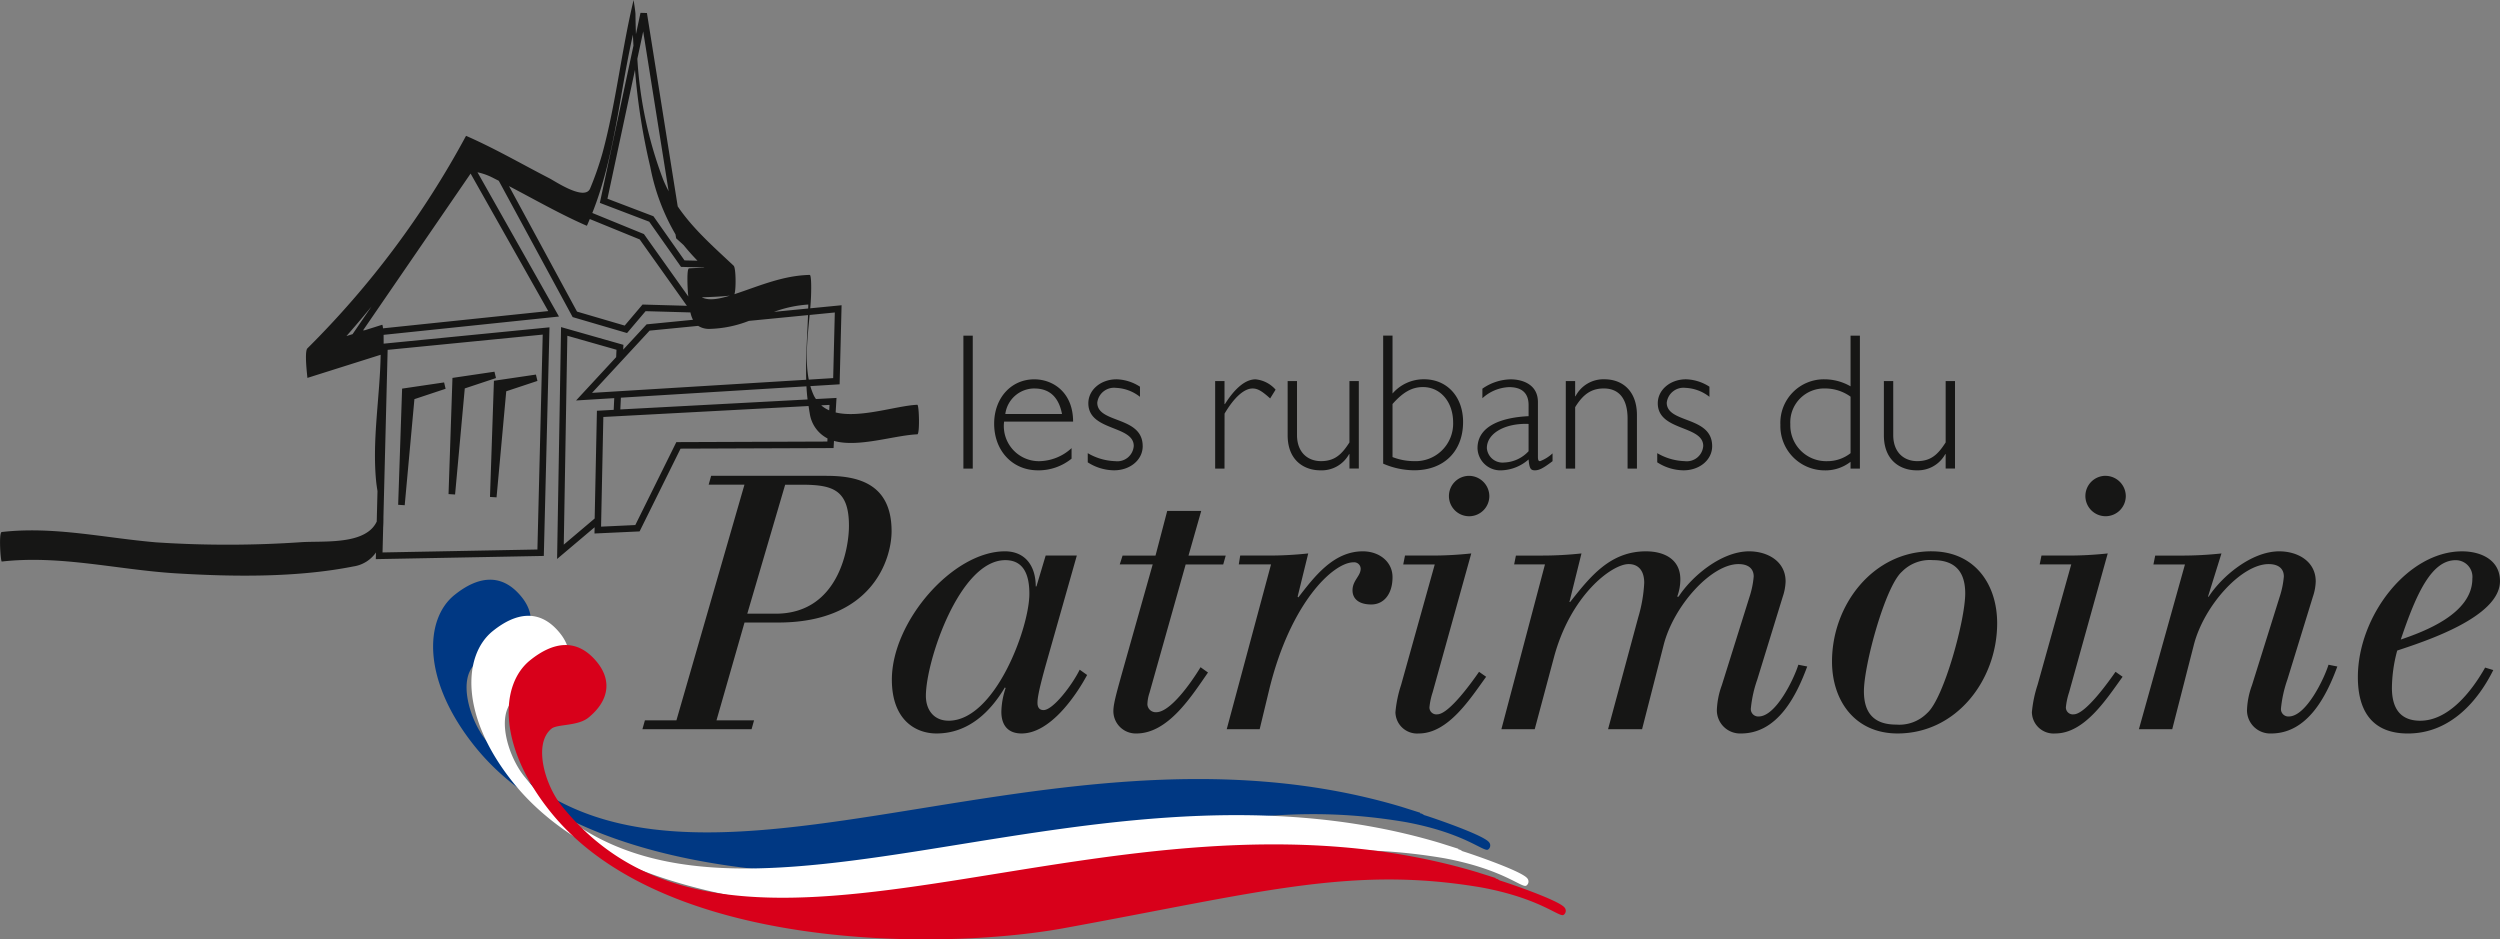 <svg xmlns="http://www.w3.org/2000/svg" width="330" height="123.997" viewBox="0 0 330 123.997"><rect x="0" y="0" width="330" height="123.997" fill="#808080" stroke="none"/><g id="logo-rubans-du-patrimoine" transform="translate(-244.773 -174.801)"><path id="Trac&#xE9;_127" data-name="Trac&#xE9; 127" d="M299.475,227.488l4.118-1.369-.2-.839-5.542.819-.521,15.337.864.055Zm6.648-1.415,4.119-1.369-.2-.839-5.544.819-.518,15.337.864.055Zm3.329,14.323.865.054,1.28-14,4.118-1.367-.2-.839-5.544.818Zm45.352-6.45.055-.948c3.194.913,7.939-.737,11-.867.345-.015.24-3.909,0-3.9-2.746.116-7.522,1.808-10.779,1.015l.112-1.917-2.711.145a3.949,3.949,0,0,1-.255-.407,8.211,8.211,0,0,1-.484-1.3l3.861-.236.259-10.438-4.138.405a29.305,29.305,0,0,0,.126-2.977c0-.089-.007-1.434-.188-1.431-3.5.072-6.564,1.417-9.835,2.51l-.109.035c.231-.656.2-3.476-.1-3.757-2.7-2.535-5.374-4.876-7.386-7.833l-4.063-25.526-.851-.023-.6,2.814c-.033-.886-.054-1.765-.062-2.631,0-.348-.251-1.865-.247-1.88-1.6,6.681-2.309,13.537-4.1,20.173a41.188,41.188,0,0,1-1.632,4.693c-.7,1.721-4.592-.921-5.362-1.317-3.671-1.888-7.226-3.958-11.013-5.612-.017.023-.035.045-.052.069a119.1,119.1,0,0,1-20.9,27.979c-.437.441.019,3.892,0,3.9l9.669-3.053c-.092,5.533-1.13,11.148-.6,16.65.043.445.113.9.183,1.349l-.1,4.018a3.431,3.431,0,0,1-1.188,1.377c-2.152,1.506-6.1,1.208-8.592,1.332a143.112,143.112,0,0,1-19.341.034c-6.83-.579-13.488-2.149-20.374-1.366-.428.049-.151,3.915,0,3.9,7.739-.88,15.331,1.093,23.028,1.559,7.577.458,15.916.567,23.4-.916a4.382,4.382,0,0,0,2.966-1.843l-.022.882,22.177-.423.749-30.176-21.891,2.156c0-.354,0-.708-.006-1.063,0-.008,0-.046,0-.1l23.149-2.416-10.756-19.042a8.239,8.239,0,0,1,2.2.813c.2.1.407.207.611.309l9.751,17.993,7.179,2.106,2.45-2.889,5.916.167a3.966,3.966,0,0,0,.336.972l-6.119.6-3.088,3.338.029-.632-8.233-2.343-.524,30.607,4.953-4.187-.017.826,5.955-.277,5.407-10.925Zm-64.3-14.786c1.13-1.279,2.229-2.584,3.308-3.9l-2.5,3.649Zm5.438,1.823,20.47-2.015-.7,28.367-20.444.389.084-3.316c.029-.435.038-.877.034-1.322Zm21.2-5.119-21.81,2.276c-.029-.268-.068-.483-.117-.469l-2.274.718-.247.025,14.2-20.7Zm37.126,12.384-.042.716a4.022,4.022,0,0,1-1.054-.658Zm.7-12.2-.215,8.663-3.222.2c-.513-2.609-.152-5.672.112-8.535Zm-3.592,11.482-24.72,1.318.073-1.553,24.495-1.5C351.256,226.378,351.3,226.955,351.375,227.534ZM351.466,215c0,.175-.01.349-.014.524l-4.511.442A16.012,16.012,0,0,1,351.466,215Zm-21.791-36.049,3.358,21.094c-.256-.492-.5-.994-.716-1.525a53.883,53.883,0,0,1-3.414-15.956Zm-1.083,5.065a84.82,84.82,0,0,0,2.015,12.808,28.038,28.038,0,0,0,3.332,8.914l.082.518.98.889q.877,1.078,1.839,2.069l-1.713-.042-4.1-5.826-6.071-2.313ZM329.587,215l-2.355,2.777-6.293-1.846-8.977-16.564c3.405,1.777,6.732,3.692,10.262,5.234.016-.023.035-.046.051-.069.123-.271.233-.546.349-.819l6.589,2.692,6.227,8.76Zm6.141-4.774c-.357.022-.17,3.027-.138,3.327.014.127.026.255.038.383l-5.856-8.237-6.814-2.785c2.983-7.511,3.579-15.687,5.363-23.535.017.486.042.971.067,1.455l-4.436,20.747,6.518,2.484,4.2,5.965,3.032.075.034.035C337.066,210.161,336.4,210.185,335.728,210.225Zm5.391,3.6c-1.577.483-2.818.675-3.706.221C338.649,214,339.885,213.959,341.118,213.826Zm-10.6,4.618,6.413-.628a2.66,2.66,0,0,0,1.5.4,15.281,15.281,0,0,0,5.194-1.058l7.806-.764c-.1,2.853-.329,5.692-.238,8.535l-28.272,1.73Zm-7.25,24.8-4.078,3.449.472-27.572,6.488,1.847-.045.975-5.292,5.72,5.039-.308-.072,1.546-2.215.119Zm5.364.863-4.519.211.3-14.477,27.091-1.445c.048.3.085.61.146.915a4.426,4.426,0,0,0,2.354,3.364l-.023.411-19.932.075ZM438.7,237.612a2.667,2.667,0,1,0,2.666,2.666A2.7,2.7,0,0,0,438.7,237.612Zm-19.657-.728a4.125,4.125,0,0,0,3.807-2.135h.052v1.9h1.235V225.1H422.9v8.1c-1,1.569-1.93,2.47-3.758,2.47-1.7,0-3.164-1.106-3.164-3.447V225.1h-1.235v7.152C414.745,235.7,417.06,236.884,419.043,236.884ZM406.414,229.4c1.262-2.135,2.575-3.319,3.7-3.319.644,0,1.21.31,2.318,1.313l.719-1.158a4.012,4.012,0,0,0-2.651-1.363c-1.286,0-2.675,1.107-4.037,3.267h-.055V225.1h-1.234v11.552h1.234Zm-33.238-10.291h-1.235v17.547h1.235Zm8.593,17.778a6.954,6.954,0,0,0,4.451-1.543v-1.39a6.444,6.444,0,0,1-4.3,1.724,4.638,4.638,0,0,1-4.606-5.223h9.108c0-3.859-2.65-5.583-5.12-5.583-3.062,0-5.3,2.47-5.3,5.866C376.006,234.311,378.424,236.884,381.77,236.884Zm-.463-10.806c1.981,0,3.216,1.107,3.653,3.371h-7.486A3.877,3.877,0,0,1,381.306,226.078ZM437.9,230.5c0-3.319-2.11-5.634-5.146-5.634a5.434,5.434,0,0,0-4.168,1.879v-7.642h-1.235v16.9a10.373,10.373,0,0,0,4.091.875C435.352,236.884,437.9,234.389,437.9,230.5Zm-9.314,4.632v-7c1.389-1.57,2.573-2.238,4.014-2.238,2.315,0,3.987,1.955,3.987,4.682a4.953,4.953,0,0,1-5.171,5.094A7.855,7.855,0,0,1,428.587,235.135Zm69.154,1.749a4.124,4.124,0,0,0,3.808-2.135h.051v1.9h1.235V225.1H501.6v8.1c-1,1.569-1.929,2.47-3.756,2.47-1.7,0-3.164-1.106-3.164-3.447V225.1h-1.235v7.152C493.446,235.7,495.76,236.884,497.741,236.884Zm-102.132-3.19c0-4.013-5.994-2.958-5.994-5.736A2.225,2.225,0,0,1,392.086,226a5.451,5.451,0,0,1,3.164,1.183v-1.337a5.982,5.982,0,0,0-3.087-.978c-2.084,0-3.729,1.389-3.729,3.164,0,3.7,5.994,2.882,5.994,5.635a2.171,2.171,0,0,1-2.445,2.006,7.608,7.608,0,0,1-3.628-1.055v1.21a6.5,6.5,0,0,0,3.472,1.054C393.964,236.884,395.61,235.495,395.61,233.694Zm75.17,0c0-4.013-5.994-2.958-5.994-5.736a2.224,2.224,0,0,1,2.47-1.956,5.455,5.455,0,0,1,3.164,1.183v-1.337a5.991,5.991,0,0,0-3.086-.978c-2.084,0-3.732,1.389-3.732,3.164,0,3.7,6,2.882,6,5.635a2.171,2.171,0,0,1-2.445,2.006,7.61,7.61,0,0,1-3.627-1.055v1.21A6.493,6.493,0,0,0,467,236.884C469.133,236.884,470.779,235.495,470.779,233.694Zm-116.886,3.918H338.643l-.327,1.169h4.725l-8.98,31.107H329.9l-.327,1.169h14.408l.327-1.169h-4.959l3.7-12.91h4.445c12.349,0,14.968-8.281,14.968-12.069C362.453,238.688,358.1,237.612,353.893,237.612Zm-6.736,18.2h-3.741l5-17.027h2.059c4.116,0,6.362.561,6.362,5.426C356.841,247.109,355.483,255.808,347.157,255.808Zm105.538-27.26c1.028-1.672,2.108-2.471,3.78-2.471,2.034,0,3.14,1.391,3.14,3.989v6.586h1.235V229.6c0-3.113-1.828-4.734-4.3-4.734a4.141,4.141,0,0,0-3.807,2.238h-.05V225.1h-1.235v11.552h1.235Zm111.553,41.388c-2.524,0-3.742-1.5-3.742-4.351a19.446,19.446,0,0,1,.7-4.911c3.649-1.217,13.566-4.4,13.566-9.168,0-2.808-2.526-3.929-5.007-3.929-7.156,0-13.752,8.514-13.752,16.606,0,4.491,1.917,7.438,6.6,7.438,5.661,0,9.309-4.4,11.274-8.374l-1.076-.327C570.938,266.239,567.9,269.936,564.248,269.936Zm4.677-21.191a2.2,2.2,0,0,1,2.2,2.433c0,4.677-6.455,7.016-9.448,8.045C563.781,252.956,565.79,248.745,568.924,248.745Zm-79.878-12.092h1.234V219.106h-1.234v6.69a6.933,6.933,0,0,0-3.423-.927,5.747,5.747,0,0,0-5.839,6,5.845,5.845,0,0,0,5.839,6.02,5.364,5.364,0,0,0,3.423-1.132Zm-3.113-.978a4.733,4.733,0,0,1-4.837-4.888,4.467,4.467,0,0,1,4.58-4.709,5.734,5.734,0,0,1,3.371,1.081v7.461A4.943,4.943,0,0,1,485.933,235.675Zm-61.267,11.9c-3.883,0-6.409,3.367-8.513,6.08l-.094-.094,1.4-5.707a49.137,49.137,0,0,1-5.238.281h-3.742l-.188,1.169h4.257L406.7,271.058h4.349l1.263-5.238c2.808-11.507,8.468-16.795,11.134-16.795a.863.863,0,0,1,.936.843c0,.982-1.076,1.544-1.076,2.853,0,1.169.89,1.871,2.48,1.871,1.636,0,2.8-1.357,2.8-3.6C428.595,248.98,426.864,247.576,424.666,247.576Zm9.823,21.517a.91.91,0,0,1-1.028-.936,9.138,9.138,0,0,1,.419-1.965l5.1-18.337a49.147,49.147,0,0,1-5.24.281h-3.507L430,249.306h4.161l-4.443,15.905a16.125,16.125,0,0,0-.748,3.6,2.86,2.86,0,0,0,3.086,2.808c3.883,0,6.784-4.585,8.887-7.484l-.936-.655C439.261,264.557,436.08,269.093,434.49,269.093Zm12.879-32.209c.489,0,.978-.18,2.135-1.054l.206-.155v-1.029a5.084,5.084,0,0,1-1.648,1.029c-.2,0-.282-.128-.282-.591v-7.2c0-2.419-2.16-3.01-3.6-3.01a6.705,6.705,0,0,0-3.731,1.234v1.261a5.51,5.51,0,0,1,3.524-1.467c1.725,0,2.575.824,2.575,2.367v1.467c-3.371.154-6.742,1.208-6.742,4.219a3.009,3.009,0,0,0,3.113,2.933,5.7,5.7,0,0,0,3.629-1.441C446.647,236.6,446.8,236.884,447.368,236.884Zm-6.329-2.933c0-2.006,2.5-3.319,5.507-3.191v3.6a4.6,4.6,0,0,1-3.218,1.492A2.075,2.075,0,0,1,441.039,233.951Zm35.877,35.424a.972.972,0,0,1-1.029-1.077,16.136,16.136,0,0,1,.843-3.788l3.367-10.947a6.852,6.852,0,0,0,.375-2.011c0-2.666-2.386-3.975-4.818-3.975-3.7,0-7.624,3.367-9.309,5.987h-.186a6.456,6.456,0,0,0,.419-2.292c0-2.665-2.152-3.695-4.537-3.695-4.724,0-7.345,3.32-10.011,6.688h-.093l1.59-6.409a49.113,49.113,0,0,1-5.238.281h-3.416l-.234,1.169h4.069l-5.752,21.752h4.4l2.528-9.448c2.2-8.28,7.671-12.349,9.868-12.349,1.31,0,2.059.888,2.059,2.478a19.3,19.3,0,0,1-.8,4.585l-3.975,14.734h4.49l2.853-11.133c1.311-5.145,6.27-10.664,9.871-10.664,1.309,0,2.011.607,2.011,1.636a11.726,11.726,0,0,1-.56,2.713l-3.65,11.648a10.491,10.491,0,0,0-.653,3.321,3.067,3.067,0,0,0,3.181,3.041c4.818,0,7.3-4.913,8.747-8.842l-1.17-.233C481.594,264.369,479.208,269.375,476.916,269.375Zm41.585-.282a.913.913,0,0,1-1.031-.936,9.108,9.108,0,0,1,.423-1.965l5.1-18.337a49.122,49.122,0,0,1-5.24.281h-3.507l-.236,1.169h4.166l-4.446,15.905a16.225,16.225,0,0,0-.747,3.6,2.862,2.862,0,0,0,3.087,2.808c3.883,0,6.783-4.585,8.888-7.484l-.934-.655C523.271,264.557,520.091,269.093,518.5,269.093Zm-115.166-26.85h-4.49l-1.544,5.894h-4.349l-.374,1.169h4.35l-3.79,13.425c-.983,3.507-1.4,4.959-1.4,5.942a2.956,2.956,0,0,0,3.04,2.947c4.21,0,7.3-4.958,9.45-8.047l-.983-.7c-1.45,2.385-4.069,5.94-5.847,5.94a1.1,1.1,0,0,1-1.169-1.028,5.284,5.284,0,0,1,.282-1.545l4.77-16.933h4.958l.328-1.169h-4.912Zm143.559,27.132a.974.974,0,0,1-1.031-1.077,16.336,16.336,0,0,1,.843-3.788l3.369-10.947a6.844,6.844,0,0,0,.374-2.011c0-2.666-2.386-3.975-4.819-3.975-3.7,0-7.624,3.367-9.309,5.987h-.094l1.778-5.707a49.17,49.17,0,0,1-5.24.281H529.26l-.234,1.169h4.162l-6.081,21.752h4.4l2.854-11.133c1.31-5.145,6.267-10.664,9.869-10.664,1.31,0,2.011.607,2.011,1.636a11.686,11.686,0,0,1-.561,2.713l-3.648,11.648a10.479,10.479,0,0,0-.657,3.321,3.068,3.068,0,0,0,3.181,3.041c4.818,0,7.3-4.913,8.746-8.842l-1.167-.233C551.572,264.369,549.186,269.375,546.894,269.375Zm-164.373-.843c-.656,0-.8-.514-.8-.936,0-.467.048-1.31,1.17-5.286l4.022-14.174H382.8l-1.216,4.07h-.094c0-2.666-1.357-4.63-4.07-4.63-6.876,0-14.922,9.261-14.922,16.933,0,5.332,3.134,7.11,5.893,7.11,4.211,0,7.11-2.854,9.029-6.081l.093.093a10.364,10.364,0,0,0-.56,3.134c0,1.5.655,2.854,2.666,2.854,3.7,0,7.063-4.772,8.654-7.719l-.981-.7C386.31,265.211,383.784,268.532,382.521,268.532Zm-12.537,1.4c-1.964,0-2.994-1.451-2.994-3.274,0-4.585,4.445-17.917,10.479-17.917,2.479,0,3.181,2.011,3.181,4.444C380.649,257.68,376.112,269.936,369.983,269.936Zm129.759-22.36c-7.718,0-13.145,7.063-13.145,14.547,0,5.193,3.041,9.5,8.655,9.5,7.766,0,13.145-7.063,13.145-14.549C508.4,251.879,505.4,247.576,499.742,247.576Zm-.561,21.331a5.164,5.164,0,0,1-4.115,1.544c-2.9,0-4.257-1.5-4.257-4.4,0-3.462,2.8-13.8,5-15.765a5.167,5.167,0,0,1,4.116-1.544c2.9,0,4.257,1.5,4.257,4.4C504.187,256.6,501.38,266.941,499.181,268.907Zm23.531-31.295a2.667,2.667,0,1,0,2.665,2.666A2.694,2.694,0,0,0,522.712,237.612Z" transform="translate(0 0)" fill="#161615"></path><g id="Groupe_3" data-name="Groupe 3" transform="translate(301.942 251.322)"><path id="Trac&#xE9;_128" data-name="Trac&#xE9; 128" d="M438.612,293.12c-48.426-14.477-97.172,20.594-120.826-8.734-2.244-2.784-3.811-8.232-1.35-10.219.75-.6,3.456-.314,4.848-1.437,2.676-2.158,3.158-4.846,1.175-7.306-2.678-3.32-5.874-2.683-8.872-.266-3.961,3.194-4.337,11.271,2.743,20.048,14.85,18.413,51.448,18.225,67.5,15.347,26.034-4.743,38.155-8.333,55.348-5.416,7.885,1.467,10.327,4.039,10.862,3.607a.648.648,0,0,0,.1-.967c-.845-1.049-8.645-3.63-8.531-3.557-.114-.073-.217-.134-.323-.195l-.221-.056a.523.523,0,0,1-.024-.082,6.22,6.22,0,0,0-2.617-.666,6.22,6.22,0,0,1,2.617.666" transform="translate(-310.769 -263.137)" fill="#003883"></path><path id="Trac&#xE9;_129" data-name="Trac&#xE9; 129" d="M444.442,298.618c-48.425-14.478-97.171,20.6-120.825-8.736-2.246-2.782-3.812-8.231-1.351-10.217.749-.6,3.456-.313,4.848-1.437,2.677-2.157,3.16-4.845,1.175-7.306-2.678-3.319-5.875-2.683-8.87-.266-3.962,3.2-4.338,11.271,2.741,20.048,14.852,18.413,51.449,18.226,67.5,15.348,26.033-4.742,38.156-8.336,55.349-5.417,7.885,1.467,10.326,4.039,10.86,3.607a.649.649,0,0,0,.1-.967c-.844-1.049-8.645-3.63-8.532-3.557-.113-.073-.217-.134-.322-.195-.074-.018-.148-.04-.223-.056-.009-.028-.017-.054-.024-.082a6.2,6.2,0,0,0-2.615-.665,6.2,6.2,0,0,1,2.615.665" transform="translate(-311.548 -263.872)" fill="#fff"></path><path id="Trac&#xE9;_130" data-name="Trac&#xE9; 130" d="M450.125,303.075c-48.425-14.478-97.17,20.6-120.824-8.736-2.246-2.783-3.814-8.232-1.351-10.217.748-.6,3.456-.314,4.848-1.437,2.677-2.159,3.159-4.847,1.173-7.307-2.677-3.32-5.873-2.684-8.87-.265-3.96,3.194-4.337,11.271,2.742,20.047,14.85,18.413,51.448,18.226,67.5,15.348,26.034-4.742,38.157-8.334,55.349-5.417,7.885,1.467,10.324,4.039,10.859,3.609a.652.652,0,0,0,.1-.968c-.846-1.047-8.646-3.628-8.533-3.555-.113-.073-.218-.136-.323-.2-.075-.018-.149-.038-.224-.055-.007-.028-.016-.055-.023-.082a6.2,6.2,0,0,0-2.616-.667,6.2,6.2,0,0,1,2.616.667" transform="translate(-312.309 -264.468)" fill="#d8001a"></path></g></g></svg>